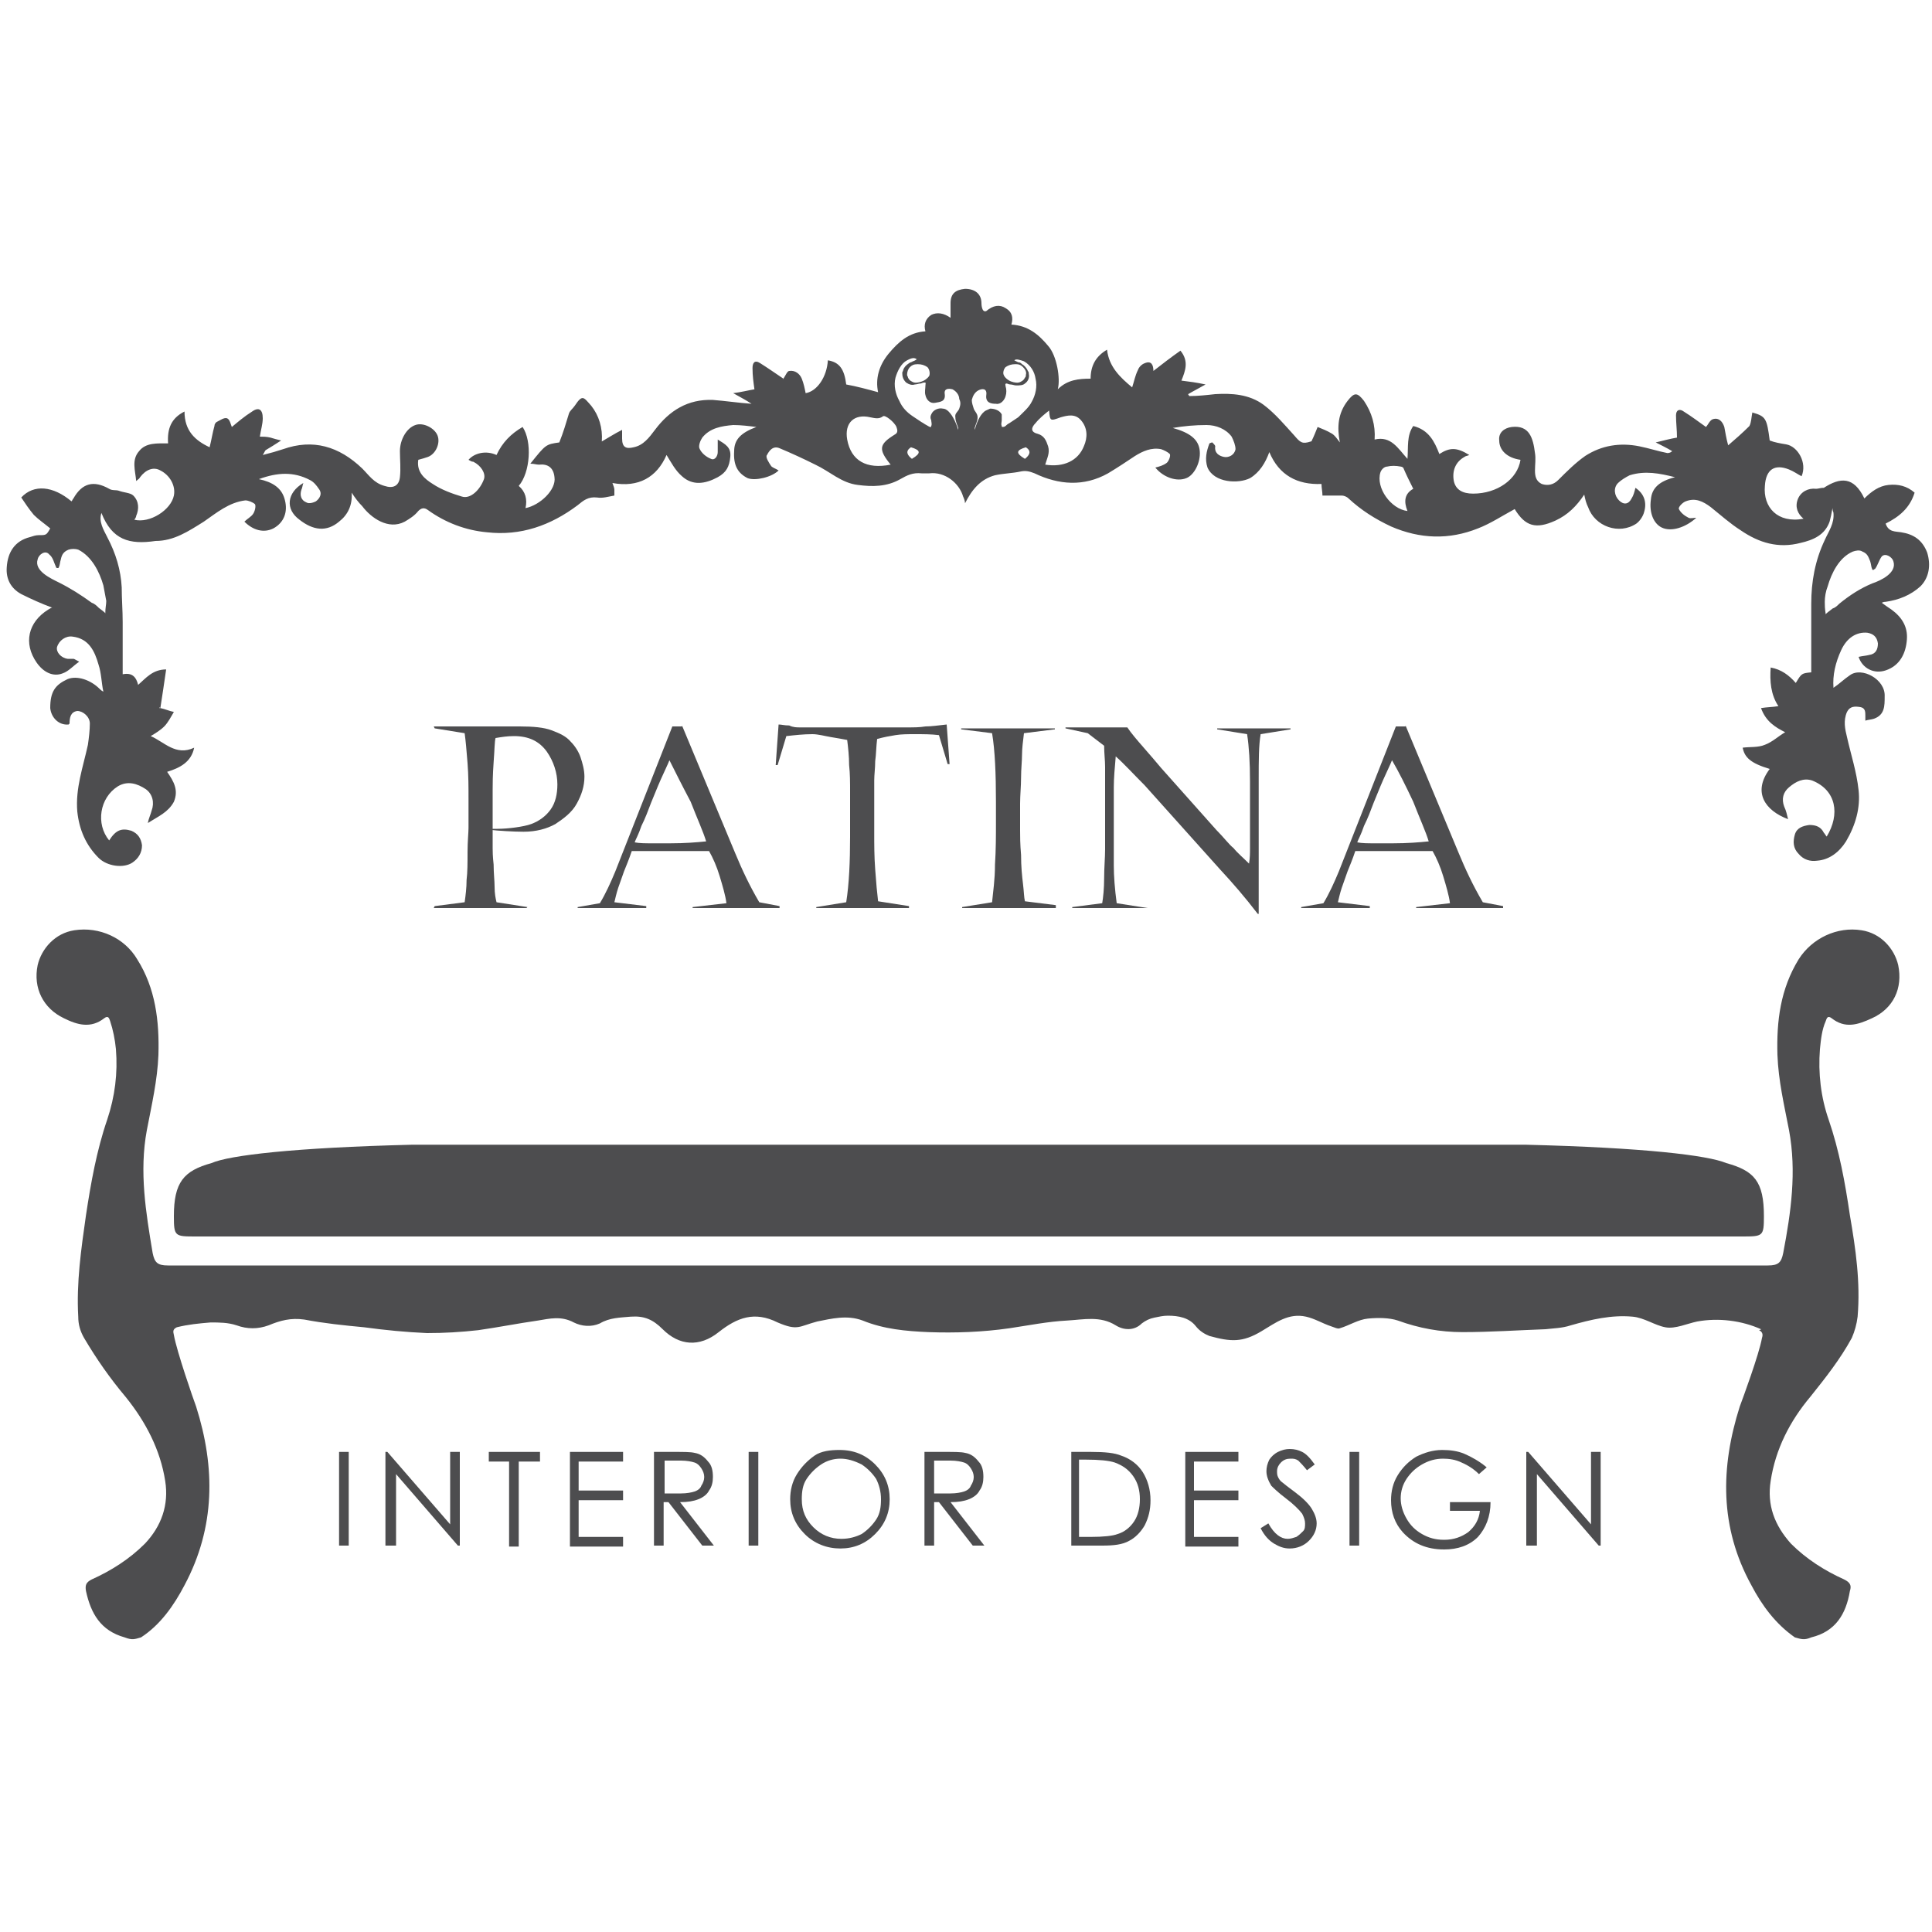 <?xml version="1.0" encoding="utf-8"?>
<!-- Generator: Adobe Illustrator 22.0.1, SVG Export Plug-In . SVG Version: 6.00 Build 0)  -->
<svg version="1.1" id="Layer_1" xmlns="http://www.w3.org/2000/svg" xmlns:xlink="http://www.w3.org/1999/xlink" x="0px" y="0px"
	 viewBox="0 0 200 200" style="enable-background:new 0 0 200 200;" xml:space="preserve">
<style type="text/css">
	.st0{fill:#4D4D4F;}
	.st1{fill-rule:evenodd;clip-rule:evenodd;fill:#4D4D4F;}
</style>
<g>
	<g>
		<g>
			<g>
				<path class="st0" d="M180.3,128c2.2,0,2.3,0,2.3-2.1c0-3.6-1-4.7-3.9-5.5c-1.9-0.8-8.5-1.6-20.8-1.9H42.7
					c-12.3,0.3-19,1.1-20.8,1.9c-2.9,0.8-3.9,2-3.9,5.5c0,2.1,0.1,2.1,2.3,2.1C22.2,128,178.4,128,180.3,128z"/>
			</g>
			<g>
				<path class="st1" d="M182.3,137.6c-2-0.9-4.4-1.2-6.6-0.8c-1,0.2-2.3,0.8-3.3,0.6c-1.1-0.2-2.2-1-3.4-1.1
					c-2.2-0.2-4.3,0.3-6.4,0.9c-0.9,0.3-1.8,0.3-2.6,0.4c-2.8,0.1-5.7,0.3-8.6,0.3c-2.3,0-4.5-0.4-6.7-1.2c-0.9-0.3-2.1-0.3-3.1-0.2
					c-1,0.1-1.9,0.7-2.9,1c-0.2,0.1-0.6-0.1-0.9-0.2c-0.9-0.3-1.7-0.8-2.6-1c-1.8-0.4-3.1,0.6-4.6,1.5c-2,1.2-3.2,1.1-5.4,0.5
					c-0.5-0.2-1-0.5-1.4-1c-0.7-0.9-1.8-1.1-2.9-1.1c-0.5,0-0.9,0.1-1.4,0.2c-0.5,0.1-0.9,0.3-1.3,0.6c-0.8,0.8-1.9,0.7-2.7,0.2
					c-1.6-1-3.3-0.6-5-0.5c-2,0.1-4,0.5-6,0.8c-2.8,0.4-5.6,0.5-8.4,0.4c-2.3-0.1-4.6-0.3-6.8-1.2c-1.6-0.6-3.2-0.2-4.7,0.1
					c-1.9,0.5-2,1-4.1,0.1c-2.4-1.2-4.2-0.5-6.1,1c-2,1.6-4.1,1.4-5.8-0.3c-1-1-1.9-1.4-3.3-1.3c-1.1,0.1-2.2,0.1-3.2,0.7
					c-0.9,0.4-1.9,0.3-2.7-0.1c-1.3-0.7-2.5-0.4-3.7-0.2c-2.1,0.3-4.1,0.7-6.2,1c-1.8,0.2-3.5,0.3-5.3,0.3c-2.2-0.1-4.3-0.3-6.5-0.6
					c-2.1-0.2-4.1-0.4-6.2-0.8c-1.4-0.2-2.5,0.1-3.7,0.6c-1.1,0.4-2.2,0.4-3.3,0c-0.9-0.3-1.8-0.3-2.7-0.3c-1.2,0.1-2.3,0.2-3.5,0.5
					c-0.4,0.2-0.4,0.4-0.3,0.8c0.3,1.7,2,6.6,2.3,7.4c2,6.3,2,12.5-1.2,18.5c-1.1,2.1-2.5,4.1-4.5,5.4c-0.7,0.2-0.9,0.3-1.7,0
					c-2.5-0.7-3.5-2.5-4-4.8c-0.1-0.6,0-0.9,0.6-1.2c2-0.9,3.9-2.1,5.5-3.7c1.7-1.8,2.5-4,2.1-6.5c-0.5-3.2-2-6.1-4.1-8.7
					c-1.6-1.9-3-3.9-4.3-6.1c-0.4-0.7-0.6-1.4-0.6-2.2c-0.2-3.5,0.3-7,0.8-10.5c0.5-3.3,1.1-6.7,2.2-9.9c0.8-2.4,1.1-4.8,0.9-7.3
					c-0.1-1-0.3-2-0.6-2.9c-0.1-0.3-0.2-0.6-0.6-0.3c-1.4,1.1-2.8,0.7-4.2,0c-2.1-1-3.2-3.1-2.7-5.5c0.4-1.7,1.8-3.3,3.8-3.6
					c2.6-0.4,5.2,0.8,6.5,3c1.9,3,2.3,6.4,2.2,9.9c-0.1,2.6-0.7,5.2-1.2,7.8c-0.8,4.3-0.1,8.5,0.6,12.7c0.2,1,0.5,1.3,1.6,1.3
					c28,0,53.8,0,81.7,0c28,0,55.9,0,83.9,0c1.1,0,1.4-0.3,1.6-1.3c0.8-4.2,1.4-8.4,0.6-12.7c-0.5-2.6-1.1-5.1-1.2-7.8
					c-0.1-3.5,0.3-6.8,2.2-9.9c1.4-2.2,4-3.4,6.5-3c2,0.3,3.4,1.9,3.8,3.6c0.5,2.4-0.5,4.5-2.7,5.5c-1.5,0.7-2.8,1.1-4.2,0
					c-0.4-0.3-0.5,0-0.6,0.3c-0.4,0.9-0.5,1.9-0.6,2.9c-0.2,2.5,0.1,5,0.9,7.3c1.1,3.2,1.7,6.5,2.2,9.9c0.6,3.5,1.1,6.9,0.8,10.5
					c-0.1,0.8-0.3,1.5-0.6,2.2c-1.2,2.2-2.7,4.1-4.3,6.1c-2.1,2.5-3.6,5.4-4.1,8.7c-0.4,2.5,0.4,4.6,2.1,6.5
					c1.6,1.6,3.5,2.8,5.5,3.7c0.6,0.3,0.8,0.6,0.6,1.2c-0.4,2.4-1.5,4.2-4,4.8c-0.7,0.3-1,0.2-1.7,0c-2-1.4-3.4-3.3-4.5-5.4
					c-3.3-6-3.2-12.2-1.2-18.5c0.3-0.8,2-5.4,2.3-7.1c0.1-0.3,0.1-0.6-0.3-0.8C182.4,137.6,182.3,137.6,182.3,137.6z"/>
			</g>
			<g>
				<g>
					<path class="st1" d="M101.6,31.4c0-1-0.7-1.5-1.7-1.5c-1,0.1-1.5,0.5-1.5,1.5c0,0.5,0,0.9,0,1.5c-0.7-0.5-1.4-0.6-2-0.3
						c-0.6,0.4-0.8,1-0.6,1.7c-1.7,0.1-2.8,1.1-3.8,2.3c-1,1.2-1.4,2.6-1.1,4c-1.1-0.3-2.2-0.6-3.3-0.8c-0.2-1.6-0.7-2.3-1.9-2.5
						c-0.1,1.7-1.1,3.2-2.3,3.4c-0.1-0.5-0.2-1-0.4-1.5c-0.2-0.5-0.7-0.9-1.3-0.8c-0.2,0-0.4,0.5-0.6,0.8c0,0,0,0,0,0
						c-0.1,0.1-0.1,0,0,0c0,0,0,0,0,0c-0.9-0.6-1.6-1.1-2.4-1.6c-0.6-0.4-0.8,0-0.8,0.5c0,0.8,0.1,1.5,0.2,2.2
						c-0.6,0.1-1.4,0.3-2.2,0.4c0.7,0.4,1.3,0.7,1.9,1.1c-1.4-0.1-2.7-0.3-4-0.4c-2.6-0.1-4.5,1.1-6,3.1c-0.6,0.8-1.2,1.6-2.2,1.8
						c-0.8,0.2-1.2,0-1.2-0.9c0-0.3,0-0.5,0-0.9c-0.8,0.4-1.4,0.8-2.1,1.2c0.1-1.4-0.3-2.7-1.1-3.7c-0.8-0.9-0.9-1.2-1.7,0
						c-0.2,0.3-0.5,0.5-0.6,0.8c-0.3,1-0.6,2-1,3c-1.4,0.2-1.4,0.2-3,2.2c0.4,0,0.6,0.1,0.9,0.1c0.9-0.1,1.5,0.3,1.6,1.3
						c0.2,1.3-1.5,2.9-3,3.2c0.2-0.9,0-1.7-0.7-2.3c1.2-1.4,1.4-4.6,0.4-6.1c-1.2,0.7-2.1,1.6-2.7,2.9c-1.1-0.5-2.3-0.2-2.9,0.5
						c0.2,0.1,0.3,0.2,0.5,0.2c0.8,0.4,1.3,1.2,1.1,1.8c-0.4,1.1-1.4,2.1-2.3,1.8c-1-0.3-2.1-0.7-3-1.3c-0.8-0.5-1.7-1.2-1.5-2.5
						c0.4-0.1,0.7-0.2,1-0.3c0.8-0.3,1.3-1.4,1-2.2c-0.3-0.8-1.5-1.4-2.3-1.1c-0.9,0.3-1.6,1.5-1.6,2.7c0,0.9,0.1,1.8,0,2.7
						c-0.1,0.9-0.7,1.2-1.6,0.9c-1.1-0.3-1.6-1.1-2.3-1.8c-2.4-2.3-5.1-3.1-8.2-2c-0.6,0.2-1.3,0.4-2.1,0.6c0.2-0.3,0.2-0.4,0.3-0.5
						c0.5-0.3,1-0.6,1.6-1c-0.4-0.1-0.8-0.2-1.1-0.3c-0.4-0.1-0.8-0.1-1.1-0.1c0.1-0.7,0.3-1.3,0.3-1.9c0-0.9-0.4-1.2-1.1-0.7
						c-0.8,0.5-1.5,1.1-2.1,1.6c-0.1-0.2-0.2-0.8-0.5-0.9c-0.3-0.1-0.7,0.2-1.1,0.4c-0.1,0.1-0.2,0.2-0.2,0.4
						c-0.2,0.7-0.3,1.4-0.5,2.2c-1.5-0.7-2.6-1.7-2.6-3.7c-1.4,0.7-1.8,1.8-1.7,3.3c-1.1,0-2.3-0.1-3,0.8c-0.8,0.9-0.4,2-0.3,3.1
						c0.2-0.2,0.3-0.2,0.4-0.4c0.6-0.8,1.4-1.1,2.1-0.7c1,0.5,1.6,1.6,1.4,2.6c-0.3,1.5-2.5,2.9-4.1,2.5c0.1-0.1,0.2-0.3,0.2-0.4
						c0.3-0.7,0.3-1.5-0.3-2.1c-0.3-0.3-1-0.3-1.5-0.5c-0.3-0.1-0.7,0-1-0.2c-1.6-0.9-2.8-0.6-3.7,1c-0.1,0.1-0.1,0.2-0.2,0.3
						c-1.9-1.6-3.9-1.8-5.2-0.4c0.4,0.6,0.8,1.2,1.3,1.8c0.5,0.5,1.1,0.9,1.7,1.4c-0.4,0.7-0.4,0.7-1.2,0.7c-0.3,0-0.6,0.1-0.9,0.2
						c-1.6,0.4-2.3,1.6-2.4,3.1c-0.1,1.2,0.4,2.2,1.5,2.8c1,0.5,2.1,1,3.2,1.4c-0.1,0-0.2,0.1-0.4,0.2c-2.1,1.3-2.6,3.5-1.2,5.5
						c0.7,1,1.7,1.5,2.7,1.1c0.6-0.2,1.1-0.8,1.7-1.2c-0.4-0.2-0.5-0.3-0.6-0.3c-0.2,0-0.4,0-0.6,0c-0.7-0.1-1.2-0.7-1.1-1.2
						c0.2-0.7,0.9-1.2,1.6-1.1c1.7,0.2,2.3,1.5,2.7,2.9c0.3,0.9,0.3,1.9,0.5,2.8c-0.2-0.1-0.3-0.2-0.4-0.3C9.4,70.4,8,69.9,7,70.3
						c-1.3,0.6-1.8,1.3-1.8,3c0.1,1,0.9,1.8,1.9,1.7c0,0,0.1-0.1,0.1-0.1c0-0.6,0.1-1.2,0.8-1.3c0.6,0,1.3,0.6,1.3,1.3
						c0,0.7-0.1,1.5-0.2,2.2C8.6,79.4,7.8,81.6,8,84c0.2,1.9,0.9,3.5,2.2,4.8c0.9,0.9,2.6,1.1,3.5,0.5c0.6-0.4,1-1,1-1.8
						c-0.1-0.7-0.4-1.2-1.1-1.5c-1-0.3-1.6-0.1-2.3,1c-1.4-1.7-1-4.4,0.9-5.6c1-0.6,2-0.3,2.9,0.3c0.7,0.5,0.9,1.4,0.6,2.2
						c-0.1,0.4-0.3,0.8-0.4,1.3c1.1-0.7,2.1-1.1,2.7-2.2c0.5-1.2,0-2.1-0.7-3.1c1.3-0.4,2.5-1,2.8-2.5c-1.9,0.9-3.1-0.6-4.5-1.2
						c0.5-0.3,1-0.6,1.4-1c0.4-0.4,0.7-1,1-1.5c-0.5-0.1-0.9-0.3-1.4-0.4c0,0,0,0,0,0c-0.1-0.1-0.1-0.1-0.1,0c0,0,0.1,0,0.1,0
						c0.2-1.3,0.4-2.6,0.6-4c-1.4,0-2.1,0.9-2.9,1.6c-0.2-0.8-0.6-1.3-1.6-1.1c0-1.8,0-3.6,0-5.4c0-1.2-0.1-2.4-0.1-3.6
						c-0.1-1.8-0.6-3.5-1.5-5.2c-0.4-0.8-0.9-1.6-0.6-2.5c1.1,2.8,2.9,3.3,5.6,2.9C18,56,19.5,55,21.1,54c1.3-0.9,2.6-2,4.3-2.2
						c0.3,0,0.8,0.2,1,0.4c0.1,0.2,0,0.7-0.2,1c-0.2,0.3-0.6,0.5-0.9,0.8c0.9,0.9,2,1.2,3,0.7c1.1-0.6,1.5-1.7,1.2-2.9
						c-0.3-1.3-1.3-1.9-2.7-2.2c1.9-0.7,3.6-0.8,5.3,0.1c0.4,0.2,0.7,0.6,0.9,0.9c0.4,0.5,0.1,1-0.3,1.3C32.5,52,32,52.2,31.7,52
						c-0.5-0.2-0.7-0.7-0.5-1.3c0.1-0.2,0.1-0.4,0.2-0.7c-1.7,1-1.9,2.7-0.4,3.8c1.4,1.1,2.8,1.3,4.1,0.2c0.9-0.7,1.4-1.7,1.3-3
						c0.4,0.6,0.7,1,1.1,1.4c0.9,1.2,2.7,2.5,4.4,1.6c0.5-0.3,1-0.6,1.4-1.1c0.3-0.3,0.6-0.4,1-0.1c1.8,1.3,3.9,2.1,6.1,2.3
						c3.5,0.4,6.6-0.7,9.4-2.8c0.6-0.5,1.1-0.9,2-0.8c0.6,0.1,1.2-0.1,1.8-0.2c0-0.2,0-0.4,0-0.6c0-0.2-0.1-0.4-0.2-0.7
						c2.7,0.5,4.6-0.6,5.6-2.9c0.5,0.8,0.9,1.6,1.6,2.2c1.1,1,2.4,0.8,3.7,0.1c0.9-0.5,1.2-1.1,1.3-2.1c0.1-1-0.5-1.3-1.3-1.8
						c0,0.5,0,0.9,0,1.3c0,0.4-0.3,0.9-0.7,0.7c-0.5-0.2-1-0.6-1.2-1.1c-0.1-0.3,0.1-0.8,0.3-1.1c0.8-1,2-1.2,3.2-1.3
						c0.8,0,1.6,0.1,2.4,0.2c-1.6,0.6-2.3,1.3-2.3,2.5c-0.1,1.5,0.4,2.3,1.4,2.8c0.8,0.3,2.5-0.1,3.2-0.8c-0.3-0.2-0.7-0.3-0.8-0.5
						c-0.2-0.3-0.6-0.9-0.4-1.1c0.2-0.4,0.6-1,1.3-0.7c1.2,0.5,2.5,1.1,3.7,1.7c1.5,0.7,2.7,1.9,4.4,2.1c1.5,0.2,3,0.2,4.4-0.6
						c0.7-0.4,1.3-0.7,2.2-0.6c0.3,0,0.5,0,0.8,0c1.6-0.2,3.1,1,3.5,2.4c0.1,0.2,0.2,0.5,0.2,0.7c0.7-1.4,1.6-2.5,3.1-2.9
						c0.9-0.2,1.8-0.2,2.7-0.4c0.5-0.1,0.9,0,1.4,0.2c2.5,1.2,5.1,1.4,7.6,0c1-0.6,1.9-1.2,2.8-1.8c0.8-0.5,1.7-0.9,2.7-0.7
						c0.3,0.1,0.7,0.3,0.9,0.5c0.1,0.2-0.1,0.7-0.3,0.9c-0.4,0.3-0.8,0.4-1.2,0.5c0.8,1,2.2,1.5,3.2,1.1c0.8-0.3,1.5-1.6,1.4-2.8
						c-0.1-1.2-1-1.9-2.8-2.4c1.2-0.2,2.3-0.3,3.5-0.3c1,0,2,0.4,2.6,1.2c0.2,0.4,0.4,0.9,0.4,1.3c-0.1,0.6-0.7,0.9-1.2,0.8
						c-0.5-0.1-1-0.4-0.9-1.1c0-0.1-0.2-0.3-0.3-0.4c-0.1,0-0.3,0.1-0.3,0.1c-0.3,0.8-0.5,1.6-0.2,2.5c0.7,1.6,3.2,1.7,4.4,1.1
						c1-0.6,1.6-1.6,2-2.7c1,2.4,2.9,3.4,5.4,3.3c0,0.4,0.1,0.8,0.1,1.2c0.7,0,1.4,0,2,0c0.2,0,0.5,0.1,0.7,0.3
						c1.3,1.2,2.7,2.1,4.4,2.9c3,1.3,6,1.4,9,0.2c1.3-0.5,2.5-1.3,3.8-2c1.1,1.8,2.2,2.1,4.2,1.2c1.3-0.6,2.2-1.5,3-2.7
						c0.1,0.5,0.2,0.9,0.4,1.3c0.7,2,3.2,2.9,5,1.7c0.4-0.3,0.7-0.8,0.8-1.2c0.3-1,0-1.9-0.9-2.5c-0.1,0.4-0.2,0.8-0.4,1.1
						c-0.3,0.6-0.8,0.7-1.3,0.2c-0.5-0.5-0.6-1.3-0.1-1.8c0.3-0.3,0.8-0.6,1.2-0.8c1.6-0.5,3.1-0.2,4.7,0.2
						c-1.6,0.4-2.4,1.1-2.5,2.3c-0.2,1.4,0.3,2.5,1.1,2.9c1,0.5,2.5,0,3.6-1c-0.3,0-0.6,0.1-0.8,0c-0.4-0.2-0.8-0.5-1-0.9
						c-0.1-0.2,0.4-0.7,0.7-0.8c1-0.4,1.8,0,2.6,0.6c1,0.8,2,1.7,3.1,2.4c1.9,1.3,3.9,1.9,6.2,1.3c1.3-0.3,2.5-0.8,3-2.2
						c0.1-0.4,0.2-0.8,0.3-1.4c0,0.3,0.1,0.4,0.1,0.5c0.1,1.1-0.5,1.9-0.9,2.8c-1,2.1-1.4,4.3-1.4,6.6c0,2.1,0,4.2,0,6.3
						c0,0.3,0,0.5,0,0.8c-1,0.1-1,0.1-1.6,1.1c-0.7-0.8-1.5-1.4-2.6-1.6c-0.1,1.4,0,2.8,0.8,4c-0.6,0.1-1.2,0.1-1.8,0.2
						c0.5,1.4,1.5,2,2.5,2.5c-0.7,0.4-1.3,1-2.1,1.3c-0.7,0.3-1.6,0.2-2.3,0.3c0.2,1,0.8,1.6,2.8,2.2c-1.8,2.4-0.5,4.3,1.9,5.2
						c-0.1-0.4-0.2-0.9-0.4-1.3c-0.3-0.8-0.1-1.5,0.5-2c0.7-0.6,1.5-1,2.4-0.7c2.5,1,2.9,3.5,1.5,5.8c-0.1-0.1-0.2-0.3-0.3-0.4
						c-0.3-0.6-0.8-0.8-1.5-0.8c-0.7,0.1-1.3,0.3-1.5,1c-0.2,0.7-0.2,1.4,0.4,2c0.5,0.6,1.2,0.8,1.9,0.7c1.3-0.1,2.3-0.9,3-2
						c1-1.7,1.5-3.5,1.3-5.3c-0.2-1.9-0.8-3.7-1.2-5.5c-0.2-0.8-0.4-1.7,0-2.6c0.3-0.6,0.8-0.6,1.4-0.5c0.5,0.1,0.5,0.5,0.5,0.9
						c0,0.1,0,0.3,0,0.5c0.3-0.1,0.6-0.1,0.9-0.2c1.1-0.4,1.1-1.3,1.1-2.3c0.1-1.8-2.4-3.1-3.6-2.2c-0.6,0.4-1.1,0.9-1.7,1.3
						c-0.1-1.3,0.2-2.6,0.8-3.9c0.6-1.3,1.6-1.9,2.7-1.8c0.6,0.1,1,0.4,1.1,1.1c0,0.6-0.2,1.1-0.9,1.2c-0.4,0.1-0.7,0.1-1.1,0.2
						c0.4,1.2,1.6,1.8,2.8,1.4c1.5-0.5,2.1-1.8,2.2-3.2c0.1-1.3-0.5-2.3-1.6-3.1c-0.3-0.2-0.6-0.4-1-0.7c0.2-0.1,0.3-0.1,0.4-0.1
						c1.4-0.2,2.6-0.7,3.6-1.6c0.9-0.9,1.1-2.2,0.7-3.5c-0.5-1.3-1.4-1.9-2.7-2.1c-0.6-0.1-1.3,0-1.6-0.9c1.4-0.7,2.5-1.6,3-3.2
						c-0.8-0.7-1.7-0.9-2.7-0.8c-1,0.1-1.8,0.7-2.5,1.4c-1.1-2.3-2.5-2.2-4.2-1.1c0,0,0,0-0.1,0c-0.2,0-0.5,0.1-0.7,0.1
						c-0.8-0.1-1.6,0.3-1.9,1.1c-0.3,0.8,0,1.5,0.6,2c-2.7,0.5-4.2-1.2-4-3.4c0.1-1.7,1-2.3,2.5-1.7c0.5,0.2,0.9,0.5,1.3,0.7
						c0.6-1.4-0.4-3.1-1.6-3.3c-0.6-0.1-1.2-0.2-1.7-0.4c-0.3-2.3-0.4-2.5-1.8-2.9c-0.1,0.5-0.1,1-0.3,1.4c-0.7,0.7-1.5,1.4-2.2,2
						c-0.2-0.7-0.3-1.4-0.4-1.9c-0.2-0.6-0.6-1-1.2-0.8c-0.3,0.1-0.5,0.6-0.7,0.8c-0.7-0.5-1.5-1.1-2.3-1.6
						c-0.4-0.3-0.8-0.2-0.8,0.4c0,0.8,0.1,1.5,0.1,2.3c-0.6,0.1-1.4,0.3-2.2,0.5c0.6,0.3,1.2,0.6,1.7,0.9c-0.2,0.2-0.4,0.2-0.5,0.2
						c-1-0.2-1.9-0.5-2.9-0.7c-2-0.4-3.9-0.1-5.6,1c-1,0.7-1.9,1.6-2.8,2.5c-0.5,0.5-1.1,0.6-1.7,0.4c-0.6-0.3-0.7-0.8-0.7-1.4
						c0-0.6,0.1-1.2,0-1.8c-0.2-1.6-0.6-2.9-2.4-2.7c-0.8,0.1-1.4,0.6-1.3,1.4c0,1,0.8,1.8,2.2,2c-0.3,2-2.4,3.5-4.9,3.5
						c-1.1,0-1.8-0.4-2-1.3c-0.2-1.1,0.2-2,1.1-2.5c0.1-0.1,0.3-0.1,0.5-0.2c-1.3-0.8-2-0.8-3.1-0.1c-0.5-1.3-1.1-2.5-2.7-2.9
						c-0.7,1-0.5,2.2-0.6,3.4c-1-1.1-1.7-2.4-3.4-2c0.1-1.5-0.3-2.8-1.1-4c-0.7-0.9-1-0.9-1.7,0c-1,1.3-1.1,2.7-0.8,4.3
						c-0.3-0.4-0.5-0.7-0.8-0.9c-0.5-0.3-1-0.5-1.5-0.7c-0.2,0.5-0.4,1-0.6,1.4c0,0,0,0.1-0.1,0.1c-0.9,0.3-1.1,0.1-1.7-0.6
						c-1-1.1-2-2.3-3.2-3.2c-1.5-1.1-3.3-1.2-5-1.1c-0.9,0.1-1.8,0.2-2.7,0.2c0-0.1-0.1-0.1-0.1-0.2c0.5-0.3,1.1-0.6,1.8-1
						c-0.9-0.2-1.7-0.3-2.5-0.4c0.4-1,0.8-2-0.1-3.1c-1,0.7-1.9,1.4-2.8,2.1c0-0.6-0.2-1.1-0.9-0.8c-0.3,0.1-0.6,0.4-0.7,0.7
						c-0.3,0.6-0.4,1.2-0.6,1.8c-1.2-1-2.4-2.1-2.6-3.9c-1.2,0.7-1.7,1.7-1.7,3c-1.2,0-2.4,0.1-3.4,1.1c0.3-1.1-0.1-3.5-1-4.5
						c-1-1.2-2.1-2.1-3.8-2.2c0.2-0.7,0.1-1.3-0.6-1.7c-0.6-0.4-1.3-0.3-2,0.3C101.6,32.4,101.6,31.4,101.6,31.4z M101.6,32.7
						 M10.7,60.6c0.1,0.5,0.2,1.1,0.3,1.6c0,0.4-0.1,0.7-0.1,1.3c0-0.1-0.6-0.5-0.7-0.6c-0.2-0.2-0.4-0.4-0.7-0.5
						c-1.1-0.8-2.2-1.5-3.4-2.1c-0.8-0.4-2.6-1.2-2.2-2.4c0.1-0.5,0.8-1,1.2-0.5c0.4,0.3,0.5,0.9,0.7,1.3c0,0.1,0.1,0.1,0.2,0.1
						c0.1,0,0.1-0.1,0.1-0.1c0.1-0.2,0.1-0.5,0.2-0.8c0.1-0.5,0.3-0.8,0.8-1c0.3-0.1,0.7-0.1,1,0C9.5,57.6,10.3,59.2,10.7,60.6z
						 M95,37.7c0.4,0,0.7,0.1,1,0.3c0.2,0.2,0.3,0.6,0.2,0.9c0,0,0,0,0,0c-0.2,0.3-0.5,0.5-0.8,0.6c-0.3,0.1-0.7,0.2-1,0
						c-0.2-0.1-0.3-0.2-0.4-0.4c0-0.1-0.1-0.2-0.1-0.3c0-0.3,0.1-0.6,0.3-0.8c0,0,0,0,0,0C94.4,37.8,94.6,37.7,95,37.7
						C94.9,37.7,95,37.7,95,37.7z M92.6,45c-1.6,1-1.7,1.5-0.4,3.1c-2.5,0.5-4.1-0.4-4.5-2.6c-0.3-1.7,0.7-2.7,2.4-2.3
						c0.5,0.1,0.9,0.2,1.3-0.1c0.2-0.2,1.2,0.6,1.4,1.1C92.9,44.5,93,44.8,92.6,45z M94.4,47.5c-0.5-0.4-0.7-0.8-0.1-1.2
						C95.3,46.6,95.4,46.9,94.4,47.5z M99.3,42.3c-0.1,0.3-0.5,0.5-0.4,0.9c0,0.4,0.2,0.8,0.3,1.1c0,0.1,0,0.1,0,0.2
						c-0.2-0.6-0.5-1.4-1-1.9c-0.2-0.2-0.4-0.3-0.6-0.3c-0.4-0.1-1,0.1-1.2,0.6c-0.1,0.2-0.1,0.4,0,0.6c0,0.2,0.1,0.4,0,0.6
						c0,0.1,0,0.1-0.1,0.1c-0.1,0-0.2-0.1-0.4-0.2c-0.2-0.1-0.3-0.2-0.5-0.3c-0.3-0.2-0.6-0.4-0.9-0.6c-0.6-0.4-1.1-0.9-1.4-1.6
						c0,0,0,0,0,0c-0.4-0.7-0.6-1.6-0.4-2.4c0.2-0.7,0.6-1.5,1.2-1.8c0.2-0.1,0.7-0.4,1-0.1c0,0-0.3,0.2-0.4,0.2
						c-0.1,0.1-0.3,0.1-0.4,0.2c-0.3,0.2-0.5,0.4-0.6,0.7c0,0.1-0.1,0.2-0.1,0.3c0,0.4,0.1,0.7,0.4,1c0.3,0.2,0.6,0.3,0.9,0.2
						c0.2,0,0.4-0.1,0.6-0.1c0.1,0,0.2-0.1,0.4-0.1c0.2,0,0.1,0.1,0.1,0.3c0,0.3-0.1,0.7,0,1c0.1,0.5,0.5,0.9,1,0.8
						c0.5-0.1,1.1-0.1,1-0.9c-0.1-0.6,0.4-0.6,0.8-0.5c0.4,0.2,0.7,0.6,0.7,1C99.5,41.7,99.4,42,99.3,42.3z M104.1,38
						c0.3-0.2,0.6-0.3,1-0.3c0,0,0.1,0,0.1,0c0.3,0,0.5,0.1,0.7,0.3c0,0,0,0,0,0c0.2,0.2,0.4,0.5,0.3,0.8c0,0.1,0,0.2-0.1,0.3
						c-0.1,0.2-0.2,0.3-0.4,0.4c-0.3,0.2-0.7,0.1-1,0c-0.3-0.1-0.7-0.4-0.8-0.7c0,0,0,0,0,0C103.8,38.6,103.9,38.2,104.1,38z
						 M104.2,44c-0.1,0.1-0.2,0.2-0.4,0.2c-0.1,0-0.1,0-0.1-0.1c-0.1-0.2,0-0.4,0-0.6c0-0.2,0-0.4,0-0.6c-0.2-0.4-0.7-0.6-1.2-0.6
						c-0.2,0.1-0.5,0.2-0.6,0.3h0c-0.5,0.4-0.8,1.2-1,1.9c0-0.1,0-0.2,0-0.2c0.1-0.4,0.3-0.7,0.3-1.1c0-0.4-0.3-0.6-0.4-0.9l0,0
						c-0.1-0.3-0.2-0.6-0.2-0.9c0.1-0.4,0.3-0.8,0.7-1c0.4-0.2,0.9-0.2,0.8,0.5c-0.1,0.8,0.5,0.9,1,0.9c0.5,0.1,0.9-0.4,1-0.8
						c0.1-0.3,0.1-0.7,0-1c0-0.1-0.1-0.3,0.1-0.3c0.1,0,0.2,0.1,0.4,0.1c0.2,0,0.4,0.1,0.6,0.1c0.3,0,0.7,0,0.9-0.2
						c0.3-0.2,0.5-0.6,0.4-1c0-0.1,0-0.2-0.1-0.3c-0.1-0.3-0.4-0.6-0.6-0.7c-0.1-0.1-0.2-0.2-0.4-0.2c0,0-0.4-0.2-0.4-0.2
						c0.2-0.2,0.7,0,1,0.1c0.7,0.4,1.1,1.1,1.2,1.8c0.2,0.8,0,1.7-0.4,2.4c0,0,0,0,0,0c-0.3,0.6-0.9,1.1-1.4,1.6
						c-0.3,0.2-0.6,0.4-0.9,0.6C104.5,43.8,104.3,43.9,104.2,44z M106.1,47.5c-1-0.6-0.9-0.9,0.1-1.2
						C106.8,46.7,106.6,47.1,106.1,47.5z M112.2,46.2c-0.6,1.5-2.1,2.2-4,1.9c0.2-0.7,0.5-1.2,0.3-1.9c-0.2-0.6-0.4-1.1-1.1-1.3
						c-0.8-0.2-0.6-0.7-0.2-1.1c0.4-0.5,0.9-0.9,1.4-1.3c0.1,1.1,0.1,1.1,1.2,0.7c0.7-0.2,1.5-0.4,2.1,0.3
						C112.6,44.3,112.6,45.3,112.2,46.2z M145.7,52.9c-1.7-0.2-3.3-2.4-2.8-4c0.1-0.3,0.4-0.6,0.7-0.6c0.4-0.1,0.9-0.1,1.4,0
						c0.1,0,0.3,0.1,0.3,0.2c0.3,0.7,0.6,1.3,1,2.1C145.4,51.1,145.3,51.9,145.7,52.9z M193.8,60.4c-1.2,0.5-2.3,1.2-3.4,2.1
						c-0.2,0.2-0.4,0.4-0.7,0.5c-0.1,0.1-0.7,0.5-0.7,0.6c-0.1-0.6-0.1-1-0.1-1.3c0-0.5,0.1-1.1,0.3-1.6c0.4-1.4,1.2-3,2.6-3.6
						c0.3-0.1,0.7-0.2,1,0c0.5,0.2,0.6,0.5,0.8,1c0.1,0.3,0.1,0.6,0.2,0.8c0,0,0,0.1,0.1,0.1c0.1,0,0.1-0.1,0.2-0.1
						c0.3-0.4,0.4-0.9,0.7-1.3c0.4-0.4,1.1,0.1,1.2,0.5C196.4,59.3,194.7,60.1,193.8,60.4z"/>
				</g>
			</g>
			<g>
				<g>
					<path class="st0" d="M44.9,75.2h8.9c1.4,0,2.5,0.1,3.3,0.4c0.8,0.3,1.5,0.6,2,1.2c0.4,0.4,0.8,1,1,1.6c0.2,0.6,0.4,1.3,0.4,2
						c0,1-0.3,1.9-0.8,2.8c-0.5,0.9-1.3,1.5-2.2,2.1c-0.9,0.5-2,0.8-3.3,0.8c-1,0-2.7-0.1-3.5-0.2v-0.1c0.2,0,0.5,0,0.8,0
						c1,0,2.7-0.2,3.5-0.5c0.8-0.3,1.5-0.8,2-1.5c0.5-0.7,0.7-1.6,0.7-2.6c0-1.2-0.4-2.4-1.1-3.4c-0.8-1.1-1.9-1.6-3.4-1.6
						c-0.7,0-1.3,0.1-1.9,0.2c-0.1,0.3-0.1,1.2-0.2,2.5c-0.1,1.4-0.1,2.3-0.1,2.8v6.1c0,0.3,0,0.8,0.1,1.7c0,0.9,0.1,1.7,0.1,2.3
						c0,0.7,0.1,1.2,0.2,1.6l3.2,0.5L54.5,94h-9.6l0.1-0.2l3.1-0.4c0.1-0.7,0.2-1.5,0.2-2.3c0.1-0.8,0.1-1.8,0.1-2.9
						c0-1.1,0.1-2,0.1-2.5v-3.1c0-1.1,0-2.3-0.1-3.6c-0.1-1.3-0.2-2.4-0.3-3.1L45,75.4L44.9,75.2z"/>
					<path class="st0" d="M70.6,75.1l5.5,13.2c0.7,1.7,1.5,3.4,2.5,5.1l2.1,0.4V94h-9v-0.1l3.5-0.4c-0.1-0.8-0.4-1.8-0.7-2.8
						c-0.3-1-0.7-1.9-1.1-2.6h-8c-0.3,0.9-0.6,1.6-0.8,2.1c-0.2,0.6-0.4,1.1-0.6,1.7c-0.2,0.6-0.3,1.1-0.4,1.5l3.3,0.4V94h-7.1v-0.1
						l2.3-0.4c0.6-1,1.1-2.1,1.6-3.3l5.9-15H70.6z M69.3,78.7c-0.2,0.5-0.5,1.1-0.9,2c-0.4,0.9-0.7,1.7-1,2.4
						c-0.3,0.8-0.6,1.6-1,2.4c-0.3,0.9-0.6,1.4-0.7,1.7c0.5,0.1,1.1,0.1,1.8,0.1c0.7,0,1.3,0,1.9,0c1.5,0,2.7-0.1,3.7-0.2
						c-0.3-1-0.9-2.3-1.6-4.1C70.6,81.3,69.9,79.9,69.3,78.7z"/>
					<path class="st0" d="M82.8,75.3h11.1c0.7,0,1.3,0,1.9-0.1c0.6,0,1.3-0.1,2.2-0.2l0.3,4.1h-0.2l-0.9-3C96.4,76,95.6,76,94.7,76
						c-0.7,0-1.4,0-2,0.1c-0.6,0.1-1.2,0.2-1.9,0.4c-0.1,0.8-0.1,1.6-0.2,2.3c0,0.7-0.1,1.4-0.1,2c0,0.6,0,1.1,0,1.3v4.2
						c0,1.1,0,2.4,0.1,3.7c0.1,1.4,0.2,2.5,0.3,3.3l3.2,0.5V94h-9.6v-0.1l3.1-0.5c0.3-1.9,0.4-4.2,0.4-6.8v-4.6c0-1,0-1.9-0.1-2.8
						c0-0.9-0.1-1.8-0.2-2.6c-0.5-0.1-1.1-0.2-1.7-0.3S84.7,76,84.1,76c-0.9,0-1.8,0.1-2.7,0.2l-0.9,3h-0.2l0.3-4.2
						c0.3,0,0.6,0.1,1.1,0.1C82.1,75.3,82.5,75.3,82.8,75.3z"/>
					<path class="st0" d="M109.3,94h-9.7v-0.1l3.1-0.5c0.1-1.1,0.3-2.3,0.3-3.9c0.1-1.5,0.1-3,0.1-4.4V83c0-2.9-0.1-5.3-0.4-7.1
						l-3.2-0.4v-0.1h9.7v0.1l-3.2,0.4c-0.1,0.8-0.2,1.6-0.2,2.2c0,0.7-0.1,1.5-0.1,2.4c0,0.9-0.1,1.8-0.1,2.7V86
						c0,0.5,0,1.4,0.1,2.5c0,1.2,0.1,2.2,0.2,3c0.1,0.8,0.1,1.4,0.2,1.8l3.2,0.4V94z"/>
					<path class="st0" d="M110.3,75.4v-0.1h6.4c0.4,0.6,1,1.3,1.7,2.1c0.7,0.8,1.3,1.5,1.8,2.1l5.7,6.4c0.8,0.8,1.3,1.5,1.8,1.9
						c0.4,0.5,1,1,1.6,1.6c0.1-0.6,0.1-1.1,0.1-1.6c0-0.5,0-1,0-1.4v-5.5c0-2-0.1-3.6-0.3-4.9l-3.1-0.5v-0.1h7.6v0.1l-3.1,0.5
						c-0.2,1.2-0.2,2.7-0.2,4.6v14h-0.1c-1.3-1.7-2.6-3.2-3.9-4.6l-7.8-8.7c-1.2-1.2-2.1-2.2-3-3c-0.1,1.2-0.2,2.2-0.2,3.2v8.1
						c0,1.1,0.1,2.4,0.3,3.9l3.2,0.5V94h-7.8v-0.1l3.1-0.4c0.1-0.6,0.2-1.5,0.2-2.6c0-1.1,0.1-2.1,0.1-3v-6.3c0-0.7,0-1.5,0-2.2
						c0-0.7-0.1-1.4-0.1-2.2l-1.7-1.3L110.3,75.4z"/>
					<path class="st0" d="M145.5,75.1l5.5,13.2c0.7,1.7,1.5,3.4,2.5,5.1l2.1,0.4V94h-9v-0.1l3.5-0.4c-0.1-0.8-0.4-1.8-0.7-2.8
						c-0.3-1-0.7-1.9-1.1-2.6h-8c-0.3,0.9-0.6,1.6-0.8,2.1c-0.2,0.6-0.4,1.1-0.6,1.7c-0.2,0.6-0.3,1.1-0.4,1.5l3.3,0.4V94h-7.1v-0.1
						l2.3-0.4c0.6-1,1.1-2.1,1.6-3.3l5.9-15H145.5z M144.1,78.7c-0.2,0.5-0.5,1.1-0.9,2c-0.4,0.9-0.7,1.7-1,2.4
						c-0.3,0.8-0.6,1.6-1,2.4c-0.3,0.9-0.6,1.4-0.7,1.7c0.5,0.1,1.1,0.1,1.8,0.1c0.7,0,1.3,0,1.9,0c1.5,0,2.7-0.1,3.7-0.2
						c-0.3-1-0.9-2.3-1.6-4.1C145.5,81.3,144.8,79.9,144.1,78.7z"/>
				</g>
			</g>
		</g>
		<g>
			<g>
				<path class="st0" d="M35.1,150.3h1v9.7h-1V150.3z"/>
				<path class="st0" d="M39.9,160v-9.7h0.2l6.5,7.5v-7.5h1v9.7h-0.2l-6.4-7.4v7.4H39.9z"/>
				<path class="st0" d="M50.6,151.3v-1h5.3v1h-2.2v8.8h-1v-8.8H50.6z"/>
				<path class="st0" d="M58.9,150.3h5.6v1h-4.6v3h4.6v1h-4.6v3.8h4.6v1h-5.5V150.3z"/>
				<path class="st0" d="M67.8,150.3h1.9c1.1,0,1.8,0,2.2,0.1c0.6,0.1,1,0.4,1.4,0.9c0.4,0.4,0.5,1,0.5,1.6c0,0.5-0.1,1-0.4,1.4
					c-0.2,0.4-0.6,0.7-1.1,0.9c-0.5,0.2-1.1,0.3-1.9,0.3l3.5,4.5h-1.2l-3.5-4.5h-0.5v4.5h-1V150.3z M68.8,151.3v3.3l1.7,0
					c0.6,0,1.1-0.1,1.4-0.2c0.3-0.1,0.6-0.3,0.7-0.6c0.2-0.3,0.3-0.6,0.3-0.9c0-0.3-0.1-0.6-0.3-0.9c-0.2-0.3-0.4-0.5-0.7-0.6
					s-0.8-0.2-1.4-0.2H68.8z"/>
				<path class="st0" d="M77.5,150.3h1v9.7h-1V150.3z"/>
				<path class="st0" d="M86.9,150.1c1.5,0,2.7,0.5,3.7,1.5c1,1,1.5,2.2,1.5,3.6c0,1.4-0.5,2.6-1.5,3.6s-2.2,1.5-3.6,1.5
					c-1.4,0-2.7-0.5-3.7-1.5s-1.5-2.2-1.5-3.6c0-0.9,0.2-1.8,0.7-2.6c0.5-0.8,1.1-1.4,1.8-1.9S86,150.1,86.9,150.1z M87,151
					c-0.7,0-1.4,0.2-2,0.6c-0.6,0.4-1.1,0.9-1.5,1.5c-0.4,0.6-0.5,1.3-0.5,2.1c0,1.2,0.4,2.1,1.2,2.9c0.8,0.8,1.8,1.2,2.9,1.2
					c0.8,0,1.5-0.2,2.1-0.5c0.6-0.4,1.1-0.9,1.5-1.5c0.4-0.6,0.5-1.3,0.5-2.1c0-0.8-0.2-1.5-0.5-2.1c-0.4-0.6-0.9-1.1-1.5-1.5
					C88.4,151.2,87.7,151,87,151z"/>
				<path class="st0" d="M95.8,150.3h1.9c1.1,0,1.8,0,2.2,0.1c0.6,0.1,1,0.4,1.4,0.9c0.4,0.4,0.5,1,0.5,1.6c0,0.5-0.1,1-0.4,1.4
					c-0.2,0.4-0.6,0.7-1.1,0.9c-0.5,0.2-1.1,0.3-1.9,0.3l3.5,4.5h-1.2l-3.5-4.5h-0.5v4.5h-1V150.3z M96.7,151.3v3.3l1.7,0
					c0.6,0,1.1-0.1,1.4-0.2c0.3-0.1,0.6-0.3,0.7-0.6c0.2-0.3,0.3-0.6,0.3-0.9c0-0.3-0.1-0.6-0.3-0.9c-0.2-0.3-0.4-0.5-0.7-0.6
					s-0.8-0.2-1.4-0.2H96.7z"/>
				<path class="st0" d="M110.9,160v-9.7h2c1.5,0,2.5,0.1,3.2,0.4c0.9,0.3,1.7,0.9,2.2,1.7c0.5,0.8,0.8,1.8,0.8,2.9
					c0,1-0.2,1.8-0.6,2.6c-0.4,0.7-1,1.3-1.6,1.6c-0.7,0.4-1.6,0.5-2.8,0.5H110.9z M111.8,159.1h1.1c1.3,0,2.3-0.1,2.8-0.3
					c0.7-0.2,1.3-0.7,1.7-1.3c0.4-0.6,0.6-1.4,0.6-2.3c0-0.9-0.2-1.7-0.7-2.4c-0.5-0.7-1.1-1.1-1.9-1.4c-0.6-0.2-1.6-0.3-3-0.3h-0.7
					V159.1z"/>
				<path class="st0" d="M122.6,150.3h5.6v1h-4.6v3h4.6v1h-4.6v3.8h4.6v1h-5.5V150.3z"/>
				<path class="st0" d="M130.5,158.2l0.8-0.5c0.6,1.1,1.3,1.6,2,1.6c0.3,0,0.6-0.1,0.9-0.2c0.3-0.2,0.5-0.4,0.7-0.6
					s0.2-0.5,0.2-0.8c0-0.3-0.1-0.6-0.3-1c-0.3-0.4-0.9-1-1.7-1.6c-0.8-0.6-1.3-1.1-1.5-1.3c-0.3-0.5-0.5-1-0.5-1.5
					c0-0.4,0.1-0.8,0.3-1.2c0.2-0.3,0.5-0.6,0.9-0.8c0.4-0.2,0.8-0.3,1.2-0.3c0.5,0,0.9,0.1,1.3,0.3c0.4,0.2,0.8,0.6,1.3,1.3
					l-0.8,0.6c-0.4-0.5-0.7-0.8-0.9-1c-0.3-0.2-0.5-0.2-0.8-0.2c-0.4,0-0.7,0.1-1,0.4c-0.2,0.2-0.4,0.5-0.4,0.9c0,0.2,0,0.4,0.1,0.6
					s0.2,0.4,0.5,0.6c0.1,0.1,0.5,0.4,1.3,1c0.8,0.6,1.4,1.2,1.7,1.7c0.3,0.5,0.5,1,0.5,1.5c0,0.7-0.3,1.3-0.8,1.8
					c-0.5,0.5-1.2,0.8-2,0.8c-0.6,0-1.1-0.2-1.6-0.5S130.9,159,130.5,158.2z"/>
				<path class="st0" d="M139.7,150.3h1v9.7h-1V150.3z"/>
				<path class="st0" d="M153.9,151.9l-0.8,0.7c-0.5-0.5-1.1-0.9-1.8-1.2c-0.6-0.3-1.3-0.4-1.9-0.4c-0.8,0-1.5,0.2-2.2,0.6
					c-0.7,0.4-1.2,0.9-1.6,1.5c-0.4,0.6-0.6,1.3-0.6,2c0,0.7,0.2,1.4,0.6,2.1c0.4,0.7,0.9,1.2,1.6,1.6s1.4,0.6,2.3,0.6
					c1,0,1.8-0.3,2.5-0.8c0.7-0.6,1.1-1.3,1.2-2.2h-3.1v-0.9h4.2c0,1.5-0.5,2.7-1.3,3.6c-0.9,0.9-2.1,1.3-3.5,1.3
					c-1.8,0-3.2-0.6-4.3-1.8c-0.8-0.9-1.2-2-1.2-3.3c0-0.9,0.2-1.8,0.7-2.6c0.5-0.8,1.1-1.4,1.9-1.9c0.8-0.4,1.7-0.7,2.7-0.7
					c0.8,0,1.6,0.1,2.3,0.4S153.2,151.3,153.9,151.9z"/>
				<path class="st0" d="M158,160v-9.7h0.2l6.5,7.5v-7.5h1v9.7h-0.2l-6.4-7.4v7.4H158z"/>
			</g>
		</g>
	</g>
</g>
</svg>
